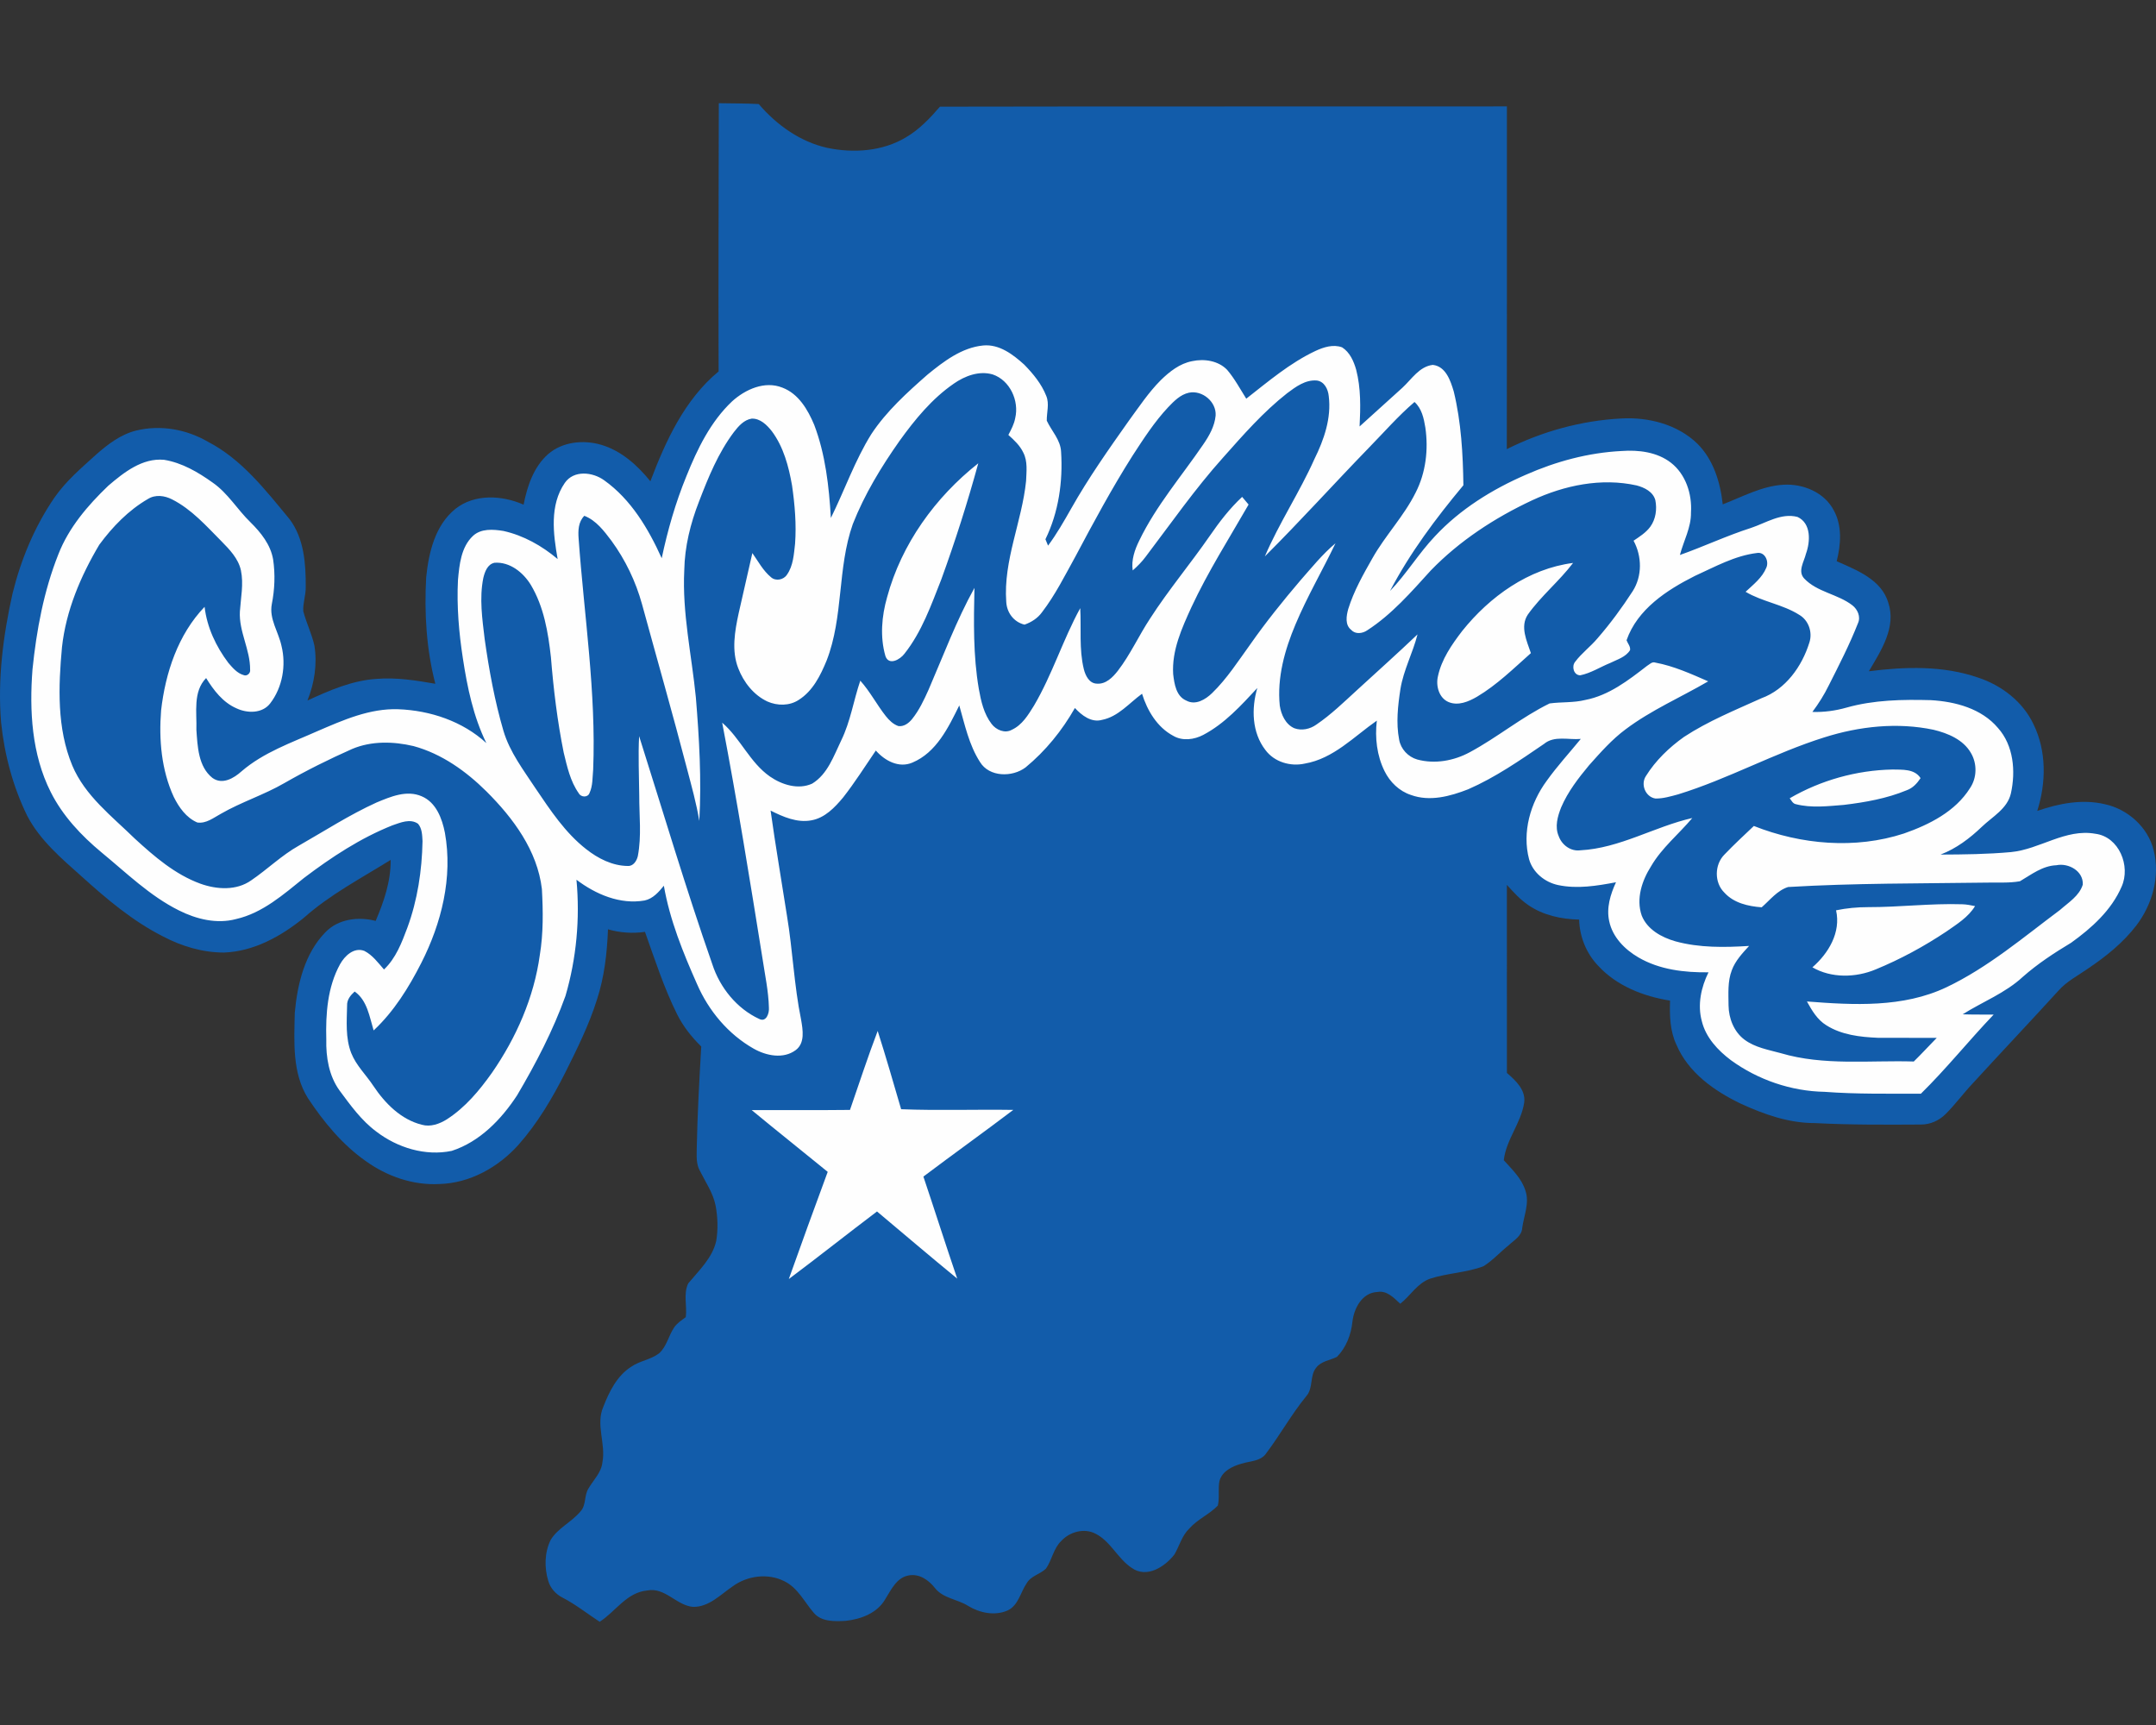 <?xml version="1.0" encoding="utf-8"?>
<svg xmlns="http://www.w3.org/2000/svg" height="1600px" style="shape-rendering:geometricPrecision; text-rendering:geometricPrecision; image-rendering:optimizeQuality; fill-rule:evenodd; clip-rule:evenodd" version="1.1" viewBox="0 0 2000 1600" width="2000px">
 <rect x="0" y="0" width="2000" height="1600" fill="#333333" stroke="none"/>
 <defs>
  <style type="text/css">
   
    .fil0 {fill:#125CAA;fill-rule:nonzero}
    .fil1 {fill:#FEFEFE;fill-rule:nonzero}
   
  </style>
 </defs>
 <g id="Capa_x0020_1">
  
  <g id="Indiana_x0020_State_x0020_Sycamores.cdr">
   <path class="fil0" d="M666.79 95.73c12.36,0.25 24.74,0.09 37.07,0.79 16.53,19.35 38.37,34.98 63.47,40.61 24.37,5.11 51.24,3.32 72.97,-9.69 12.38,-7.22 22.36,-17.74 31.64,-28.5 175.31,-0.36 350.63,-0.07 525.93,-0.25 -0.04,105.99 0.11,211.95 -0.09,317.91 32.92,-16.53 69.3,-26.51 106.12,-28.44 25.27,-1.43 52.19,5.41 70.71,23.42 14.87,14.82 21.26,35.81 23.48,56.24 18.37,-7.09 36.28,-17.02 56.31,-18.21 18.21,-1.1 38.1,7.06 46.76,23.88 7.89,14.38 6.52,31.69 2.64,47.07 18.59,8.3 41.31,16.85 47.84,38.31 7.69,23.01 -6.8,44.78 -17.99,63.75 33.75,-4.28 68.96,-5.4 101.55,5.95 21.59,7.17 41.24,22.2 51.08,43.05 12.29,24.9 11.89,54.48 3.57,80.53 19.93,-6.9 41.73,-11.19 62.66,-6.23 21.28,4.55 40.09,21.33 45.32,42.72 6.14,24.15 -1.21,50.35 -16.13,69.86 -12.29,16.01 -28.25,28.79 -44.92,39.98 -9.26,6.51 -19.6,11.75 -27.2,20.34 -26.37,28.93 -53.3,57.35 -79.74,86.23 -8.68,9.24 -16.17,19.53 -25.16,28.44 -5.97,5.89 -14.07,9.55 -22.5,9.55 -32.92,0.18 -65.86,0.38 -98.74,-1.35 -23.99,0.09 -46.98,-8.09 -68.51,-17.94 -24.62,-11.81 -48.86,-28.84 -59.83,-54.83 -6.01,-12.74 -6.33,-27 -5.88,-40.81 -24.71,-3.97 -49.54,-13.61 -66.76,-32.41 -10.92,-11.44 -17.18,-26.95 -17.58,-42.74 -16.48,-0.38 -33.32,-3.95 -47.09,-13.41 -7.61,-5.16 -13.8,-12.04 -19.94,-18.79 0.09,58.15 -0.04,116.3 0.04,174.44 8.06,6.93 17.54,15.7 16.04,27.43 -2.83,19 -16.73,34.27 -18.95,53.49 7.74,8.65 16.75,17.04 20.16,28.52 3.79,11.39 -1.52,22.97 -3.05,34.27 -0.38,7.71 -7.87,11.55 -12.81,16.35 -7.89,6.25 -14.66,13.99 -23.27,19.28 -15.86,5.95 -33.24,6.26 -49.32,11.46 -11.88,4.15 -18.27,15.79 -27.74,23.28 -5.92,-5.4 -12.33,-12.58 -21.28,-10.92 -14.13,0.63 -21.71,15.2 -23.1,27.69 -1.28,11.96 -5.81,23.82 -14.33,32.48 -6.41,3.23 -14.53,3.88 -19.19,9.93 -6.33,7.56 -2.58,19.04 -9.24,26.49 -13.66,16.68 -24.14,35.65 -37.07,52.85 -5.12,7.72 -15.12,7.27 -23.01,9.8 -8.46,2.34 -17.99,6.89 -20.5,16.08 -1.5,7.49 0.31,15.34 -1.52,22.81 -7.88,8.16 -18.82,12.65 -26.4,21.22 -6.88,6.57 -9.17,16.03 -13.81,24.04 -8.86,11.5 -25.84,22.51 -39.74,12.46 -12.99,-8.58 -19.36,-24.48 -33.46,-31.64 -10.45,-5.52 -23.86,-1.81 -31.67,6.55 -7.42,7 -8.7,17.74 -14.37,25.86 -5.43,5.22 -14,6.66 -17.9,13.61 -5.76,8.36 -7.6,20.43 -17.6,25.14 -11.93,5.29 -25.97,2.33 -36.78,-4.26 -9.8,-6.21 -22.9,-6.84 -30.54,-16.35 -5.86,-7.58 -14.87,-13.93 -24.94,-11.77 -11.01,2.19 -15.86,13.41 -21.3,21.93 -7.34,12.92 -22.63,18.61 -36.72,20.11 -10.13,0.54 -22.6,1.06 -29.71,-7.6 -8.63,-10.02 -14.67,-22.98 -27.07,-29.11 -15.16,-7.78 -34.53,-5.25 -48.1,4.76 -11.35,7.67 -21.96,19.26 -36.71,18.99 -15.48,-1.34 -25.93,-18.43 -42.45,-15.22 -19.09,1.74 -29.36,19.51 -44.16,29.06 -11.41,-7.47 -22.13,-16.04 -34.29,-22.34 -6.35,-3.2 -11.44,-8.77 -13.41,-15.65 -3.7,-12.31 -3.52,-26.28 2.24,-37.92 6.71,-11.15 19.42,-16.53 27.59,-26.38 5.56,-5.83 3.31,-14.91 7.53,-21.43 4.64,-7.94 12,-14.78 12.92,-24.43 3.25,-17.02 -6.39,-34.67 0.76,-51.17 5.52,-14.15 12.72,-28.86 25.95,-37.27 7.91,-5.52 18.12,-6.51 25.81,-12.4 7.11,-6.37 8.79,-16.33 13.97,-24 2.76,-4.06 6.97,-6.73 10.83,-9.6 1.28,-10.34 -2.42,-21.64 2.25,-31.28 9.97,-12.04 22.29,-23.44 25.96,-39.27 1.82,-10.85 1.44,-22.09 -0.56,-32.88 -2.33,-11.81 -9.37,-21.79 -14.62,-32.38 -3.61,-6.43 -2.91,-13.95 -2.87,-21.01 0.61,-31.44 2.36,-62.82 4.17,-94.19 -8.9,-8.75 -16.77,-18.61 -22.36,-29.83 -12.24,-24.55 -20.65,-50.75 -29.84,-76.51 -11.49,1.66 -23.17,0.85 -34.32,-2.36 -0.83,21.98 -3.34,44.12 -10.2,65.13 -7.42,23.61 -18.46,45.86 -29.51,67.93 -12,23.79 -25.72,46.93 -43.44,66.94 -18.64,20.74 -45.01,35.52 -73.33,36.24 -24.38,1.32 -48.53,-7.14 -68.18,-21.26 -21.86,-15.34 -39.06,-36.31 -53.71,-58.4 -14.73,-23.57 -12.71,-52.61 -12.17,-79.23 2.42,-26.51 9.15,-54.74 28.21,-74.43 11.91,-12.56 30.65,-14.94 46.82,-10.72 7.65,-17.92 14.15,-36.85 13.91,-56.58 -27.43,17.04 -56.4,32.22 -80.67,53.82 -21.03,17.07 -46.22,31.04 -73.87,32.11 -19.85,0 -39.4,-5.8 -56.85,-15.07 -27.83,-14.12 -51.89,-34.4 -74.92,-55.21 -18.95,-16.91 -39.02,-33.81 -50.91,-56.71 -13.21,-27.05 -21.06,-56.56 -24.15,-86.45 -3.34,-40.17 1.88,-80.51 10.63,-119.67 7.8,-31.62 20.52,-62.21 39,-89.09 10.63,-15.25 24.89,-27.36 38.57,-39.74 10.81,-9.51 22.69,-18.59 36.89,-22.18 22.49,-5.56 46.62,-1.32 66.56,10.22 31.69,16.35 53.75,45.12 76,71.99 13.48,17.96 15.07,41.44 14.94,63.08 0.11,7.52 -2.76,14.78 -2.27,22.27 2.83,10.81 7.89,20.93 10.32,31.85 2.75,17.15 0,34.87 -6.46,50.93 20.34,-9.33 41.44,-18.62 64.11,-20.05 18.3,-1.53 36.53,1.41 54.52,4.53 -8.34,-32.16 -10.32,-65.75 -8.48,-98.85 2.36,-22.92 8.23,-48.06 26.98,-63.29 17.87,-14.26 43.37,-12.8 63.38,-3.99 3.38,-17.11 9.26,-34.94 22.69,-46.83 13.34,-11.59 32.85,-13.56 49.38,-8.67 18.59,5.49 33.57,18.99 45.53,33.81 14.21,-37.43 31.77,-75.84 63.3,-101.9 -0.31,-82.93 0.09,-165.84 0.18,-248.77z"/>
   <path class="fil1" d="M860.51 347.37c15,-12.22 31.62,-24.98 51.53,-26.93 14.96,-1.39 27.67,8.34 38.12,17.8 8.26,8.46 16.06,17.9 20.41,29.02 3.05,7.36 0.32,15.32 0.47,22.94 4.47,9.65 12.81,17.74 13.28,28.96 1.75,27.53 -2.31,56.06 -14.53,81.02 0.6,1.48 1.84,4.44 2.44,5.92 8.1,-10.92 14.83,-22.74 21.53,-34.54 15.95,-28.23 34.63,-54.78 53.35,-81.22 9.44,-12.87 18.32,-26.31 29.63,-37.68 8.16,-7.96 17.64,-15.49 29.15,-17.67 11.17,-2.42 24.24,-0.47 32.45,8.05 6.97,8.17 12.02,17.72 17.74,26.76 20.43,-15.97 40.45,-33.06 64.09,-44.23 7.6,-3.54 16.57,-6.46 24.83,-3.38 7.17,4.57 10.8,12.87 13.05,20.78 4.44,17.16 4.06,35.03 3.16,52.59 13.25,-11.99 26.57,-23.92 39.78,-35.97 8.52,-7.87 15.59,-19.62 28.1,-21.14 12.16,1.32 16.53,14.8 19.51,24.8 6.86,28.37 8.5,57.77 8.91,86.85 -25.5,30.57 -49.59,62.75 -68.09,98.09 15.25,-15.83 26.62,-34.89 41.74,-50.84 23.34,-25.02 52.97,-43.41 84.2,-56.96 28.04,-12.4 58.18,-20.54 88.88,-22.06 15.78,-1.15 32.92,0.89 45.79,10.87 13.79,10.74 19.69,29.11 18.59,46.13 0.25,13.91 -6.84,26.33 -10.27,39.45 22.18,-7.85 43.53,-17.94 65.98,-25.12 13.9,-4.62 27.89,-14.15 43.12,-10.18 12.83,5.94 11.93,22.83 7.83,34.15 -1.71,7.27 -7.87,16.2 -1.68,22.9 12.08,12.81 31.15,14.38 44.78,24.96 4.8,3.75 7.87,10.59 5.18,16.48 -7.78,19.81 -17.51,38.78 -27.11,57.77 -4.26,8.68 -9.4,16.89 -15.21,24.6 10.7,0.36 21.38,-1.09 31.67,-4.01 25.38,-7.18 52,-7.6 78.17,-6.91 22.7,1.28 47.08,7.76 62.3,25.77 14.56,16.28 16.55,40.16 12.02,60.68 -3.27,14.31 -17.13,21.58 -26.95,31 -11.19,10.72 -23.75,20.22 -38.33,25.78 21.78,-0.08 43.6,-0.33 65.31,-2.3 26.86,-2.56 50.48,-21.98 78.33,-17 21.98,2.78 32.92,30 24.35,49.02 -9.39,21.86 -27.85,38.46 -46.84,52.07 -15.66,9.42 -30.97,19.42 -44.7,31.51 -16.28,15.14 -37.34,23.19 -55.95,34.87 9.58,0.34 19.17,0.18 28.79,0.25 -22.98,24.02 -43.79,50.1 -67.52,73.4 -29.78,-0.11 -59.61,0.51 -89.32,-1.75 -31.02,-0.56 -61.78,-11.1 -86.83,-29.29 -12.18,-9.15 -23.39,-21.12 -27.07,-36.28 -4.17,-15.21 -0.67,-31.42 6.21,-45.28 -22.31,0.27 -45.48,-2.38 -65.08,-13.86 -12.6,-7.33 -23.93,-18.79 -27.02,-33.48 -2.78,-12.4 1.1,-24.98 6.28,-36.2 -17.63,3.34 -35.91,6.37 -53.71,2.61 -12.34,-2.63 -23.39,-11.58 -26.91,-23.91 -6.64,-25.14 1.21,-52.28 16.37,-72.82 9.71,-13.59 21.03,-25.9 31.59,-38.82 -11.34,1.06 -24.55,-3.36 -34.15,4.65 -22.54,15.4 -45.19,31.08 -70.28,42.04 -16.66,6.53 -35.68,11.69 -53.17,5.27 -10.81,-3.54 -19.45,-11.97 -24.42,-22.04 -7.16,-14.42 -9.06,-31.04 -7.18,-46.89 -21.19,14.78 -40.3,35.32 -66.83,39.85 -13.32,2.96 -28.3,-1.46 -36.55,-12.63 -12.54,-16.21 -13.08,-38.46 -7.49,-57.47 -15.07,16.21 -30.3,33.07 -50.17,43.5 -8.45,4.46 -19.31,5.85 -27.83,0.83 -14.89,-7.96 -24.06,-23.32 -28.93,-39.02 -11.95,8.66 -22.02,21.28 -37.2,24.26 -9.89,2.72 -18.75,-4.23 -25.08,-11.03 -11.88,20.88 -27.18,39.81 -45.74,55.08 -12.25,9.28 -33.69,9.17 -42.3,-5 -10.22,-15.84 -14.1,-34.61 -19.22,-52.46 -10.09,20.43 -21.21,43.67 -43.5,53.02 -12.61,5.38 -25.61,-1.77 -33.91,-11.19 -9.98,14.6 -19.42,29.6 -30.34,43.53 -7.76,9.33 -16.98,19.01 -29.47,21.21 -13.28,2.49 -26.19,-3.23 -37.81,-9.04 4.53,32.61 10.16,65.08 15.2,97.62 5.34,31.98 6.57,64.52 13.1,96.34 1.59,9.33 3.79,21.64 -4.98,28.19 -11.52,8.55 -27.36,5.27 -39,-1.32 -23.57,-13.34 -41.82,-35.14 -52.54,-59.88 -13.05,-29.33 -25.27,-59.49 -30.79,-91.25 -4.73,5.83 -10.14,12.04 -17.85,13.68 -22.76,3.97 -45.37,-5.74 -63.22,-19.24 3.36,36.11 0,72.95 -10.2,107.78 -11.6,32.23 -27.52,62.79 -44.92,92.24 -14.64,22.33 -34.6,43.03 -60.57,51.46 -24.47,5.12 -50.44,-2.91 -70.02,-17.92 -13.81,-10.24 -23.92,-24.37 -34.06,-38.05 -9.89,-13.64 -12.69,-30.95 -12.31,-47.43 -0.65,-23.68 1.12,-48.53 12.74,-69.68 4.32,-7.76 12.89,-16.06 22.56,-12.4 7.57,3.86 12.73,10.97 18.23,17.24 10.99,-10.4 16.48,-24.86 21.66,-38.72 9.44,-25.68 13.57,-53.02 14.08,-80.29 -0.31,-5.51 -0.38,-11.73 -4.14,-16.14 -7.25,-5.1 -16.33,-1.1 -23.78,1.45 -29.62,11.78 -56.46,29.47 -81.8,48.62 -19.2,15.39 -38.55,32.68 -63.22,38.3 -17.9,4.8 -36.89,0.12 -53.06,-8.02 -27,-13.44 -48.67,-34.83 -71.74,-53.76 -18.88,-15.67 -36.13,-34.02 -47.21,-56.11 -17.6,-35 -19.82,-75.32 -16.86,-113.74 3.72,-36.33 10.47,-72.68 24.02,-106.75 9.64,-24.75 27.33,-45.39 46.3,-63.55 14.45,-12.33 31.49,-25.88 51.7,-24.04 16.64,2.69 31.64,11.5 45.18,21.19 14.09,9.8 22.83,24.96 35.01,36.76 9.67,9.53 18.66,20.74 21.01,34.49 2.04,13.74 1.48,27.85 -1.23,41.49 -2.6,13.67 6.23,25.74 8.99,38.66 4.44,17.98 0.97,38.41 -10.38,53.21 -7.24,9.62 -21.24,9.49 -31.28,4.76 -12.65,-5.45 -21.24,-16.76 -28.26,-28.12 -12.4,12.71 -8.48,31.91 -9.02,47.97 1.08,15.4 1.71,34.19 14.87,44.64 9.13,6.64 19.83,0.36 26.98,-6.07 20.43,-17.61 46.22,-26.51 70.48,-37.32 23.8,-10.25 48.53,-21.26 75.04,-20.3 29.56,1.13 59.59,11.15 81.61,31.4 -12.05,-24.56 -17.67,-51.62 -21.76,-78.47 -3.72,-24.08 -5.8,-48.46 -4.57,-72.84 1.3,-14.24 2.85,-30.4 13.84,-40.81 7.55,-7.09 18.88,-6.19 28.34,-4.64 18.66,4.15 35.75,13.79 50.28,26.06 -4.12,-23.3 -7.6,-49.92 6.62,-70.6 8.34,-12.15 25.88,-10.2 36.57,-2.44 24.92,17.76 40.97,44.87 53.35,72.27 5.5,-25.97 12.83,-51.57 22.92,-76.13 10.12,-25.21 22.38,-50.55 42.43,-69.43 12.25,-11.06 30.23,-19.22 46.58,-12.67 14.98,5.63 23.62,20.43 29.51,34.47 10.48,27.56 13.73,57.18 15.48,86.42 12.8,-25.83 22.27,-53.37 37.6,-77.9 14.07,-21.24 33.15,-38.48 52.17,-55.17zm-72.03 682.12c8.47,-24.44 16.48,-49.06 25.7,-73.24 7.71,24.06 14.64,48.35 21.75,72.59 34.67,1.39 69.38,0.07 104.05,0.63 -27.58,20.92 -55.75,41.04 -83.4,61.85 10.59,31.49 20.63,63.17 31.38,94.64 -25.05,-20.48 -49.63,-41.51 -74.41,-62.28 -27.41,20.72 -54.32,42.09 -81.81,62.66 11.86,-33.19 23.81,-66.36 36.08,-99.39 -23.43,-19.18 -47.18,-37.99 -70.5,-57.28 30.38,-0.15 60.77,0.18 91.16,-0.18zm944.39 -188.08c29.15,0.07 58.19,-3.59 87.37,-2.67 3.99,0.11 7.96,0.9 11.91,1.7 -6.33,10.37 -16.85,16.76 -26.53,23.55 -20.66,13.77 -42.59,25.7 -65.55,35.14 -18.48,7.78 -41.18,8.32 -58.8,-1.9 14.95,-12.99 26.59,-32.36 21.95,-52.88 9.76,-2 19.69,-2.96 29.65,-2.94zm-72.66 -100.98c28.79,-16.71 62.01,-26.04 95.29,-26.67 9.08,0.23 20.47,-0.81 26.1,7.99 -3.21,4.84 -7.25,9.26 -12.83,11.23 -18.52,7.69 -38.5,11.19 -58.31,13.59 -14.8,1.15 -30,3.07 -44.58,-0.67 -2.85,-0.56 -4.06,-3.48 -5.67,-5.47zm-303.8 -155.19c25.56,-31.91 61.51,-57.77 102.84,-63.08 -12.85,16.93 -29.62,30.54 -41.96,47.88 -7.42,11.16 -0.96,24.51 2.83,35.76 -16.01,14.2 -31.44,29.45 -49.97,40.44 -7.82,4.55 -17.53,8.72 -26.48,4.91 -8.88,-3.81 -11.82,-15.03 -9.8,-23.77 3.34,-15.86 12.85,-29.49 22.54,-42.14zm-533.51 -31.26c13.34,-49.36 44.67,-92.75 84.59,-124.26 -9.94,36.33 -21.4,72.25 -34.27,107.64 -9.42,23.84 -18.1,48.69 -34.2,68.98 -3.99,5.41 -14.6,11.44 -17.71,2.04 -5.07,-17.67 -3.43,-36.86 1.59,-54.4zm61.83 -198.09l0 0c-20.23,13.93 -36,33.24 -50.24,52.99 -17.04,24.18 -32.56,49.7 -43.41,77.28 -14.42,40.84 -8.48,85.94 -24.25,126.48 -5.69,13.86 -12.85,28.37 -25.96,36.58 -8.57,5.63 -19.81,5.5 -28.98,1.46 -12.76,-5.99 -22.04,-17.85 -27.04,-30.79 -6.39,-16.37 -3.23,-34.43 0.36,-51.06 4.3,-18.6 8.43,-37.23 12.71,-55.84 5.43,7.71 9.96,16.37 17.36,22.47 4.37,3.83 11.59,2.39 14.71,-2.36 5.9,-8.34 6.43,-18.99 7.56,-28.82 1.3,-18 -0.23,-36.12 -2.81,-53.95 -3.09,-17.7 -7.87,-35.77 -18.77,-50.39 -4.55,-5.77 -10.67,-11.87 -18.59,-11.66 -7.24,1.09 -12.35,7.02 -16.59,12.51 -14.53,19.33 -23.75,41.96 -32.34,64.38 -7.94,20.32 -13.3,41.83 -13.68,63.74 -2.02,39.65 6.86,78.62 10.74,117.89 3.14,38.1 5.36,76.42 3.19,114.62 -2.7,-16.37 -7.2,-32.34 -11.4,-48.38 -13.29,-51.04 -27.83,-101.74 -41.73,-152.62 -5.81,-21.06 -15.41,-41.11 -28.3,-58.76 -6.93,-9.15 -14.15,-18.91 -25.21,-23.23 -5.65,5.65 -5.87,13.79 -5.29,21.28 5.13,71.33 16.33,142.49 13.48,214.19 -0.72,7.17 -0.25,14.84 -3.34,21.53 -1.51,4.53 -8.01,4.23 -10.05,0.31 -7.85,-11.08 -10.79,-24.76 -13.95,-37.74 -5.88,-29.16 -9.46,-58.71 -11.84,-88.34 -2.56,-23.1 -6.53,-46.89 -18.64,-67.14 -7.04,-11.55 -19.46,-21.55 -33.66,-20.54 -6.57,1.32 -9.12,8.47 -10.45,14.24 -3.74,18.7 -0.94,37.9 1.3,56.62 4.06,28.64 9.26,57.23 17.4,85.02 5.86,19.82 18.62,36.4 29.81,53.42 13.7,20.2 27.43,41.1 46.89,56.31 11.01,8.68 24.4,15.54 38.71,15.63 5.09,0.27 8.23,-4.76 9.24,-9.11 3.61,-18.66 1.25,-37.69 1.32,-56.53 -0.16,-18.26 -1.08,-36.53 -0.11,-54.77 22.38,70.58 43.44,141.62 67.9,211.55 6.98,21.62 22.74,41.19 43.51,50.75 6.61,3.38 9.42,-5.48 8.99,-10.45 -0.38,-15.34 -3.68,-30.44 -5.94,-45.57 -11.73,-73.04 -23.48,-146.11 -37.41,-218.79 17,14.65 25.64,36.94 44.29,49.94 11.1,7.7 26.29,12.49 39.2,6.6 14.38,-8.8 19.99,-25.7 26.96,-40.12 8.59,-17.54 11.42,-37.03 17.67,-55.37 9.08,10.07 15.3,22.29 23.7,32.9 3.1,3.88 6.84,7.55 11.64,9.21 5.14,0.68 9.65,-2.71 12.7,-6.5 6.57,-8.14 11.03,-17.72 15.29,-27.2 13.73,-31.71 25.81,-64.21 42.57,-94.48 -0.68,31.28 -1.26,62.79 4.06,93.74 2.03,11.37 4.68,23.16 11.88,32.51 4.17,5.48 12.24,9.04 18.73,5.37 9.57,-4.38 15.22,-13.78 20.54,-22.39 17,-28.84 26.84,-61.13 42.92,-90.42 1.03,18.82 -1.19,38.04 3.32,56.52 1.48,5.96 4.98,13.34 12.11,13.5 8.34,0.69 14.76,-5.9 19.47,-11.93 11.61,-15.08 19.42,-32.59 29.87,-48.42 17.11,-26.58 37.51,-50.84 55.48,-76.83 8.86,-12.87 18.45,-25.34 29.94,-36.04 1.97,2.38 3.97,4.73 5.98,7.11 -18.09,31.48 -37.67,62.23 -53.03,95.22 -8.91,19.51 -18.28,40.07 -16.93,62.05 1.09,9.06 2.69,20.54 12.24,24.58 8.52,4.62 17.74,-1.03 23.88,-6.98 13.88,-13.45 24.31,-29.87 35.59,-45.43 14.35,-20.5 30.07,-40.01 46.31,-59.07 10.45,-11.84 20.39,-24.29 32.56,-34.45 -12.08,25.19 -26.26,49.41 -37.09,75.2 -10,23.7 -17.22,49.4 -14.6,75.35 1.26,8.34 5.32,17.38 13.46,20.99 6.84,2.53 14.64,0.83 20.47,-3.36 13.66,-9.24 25.48,-20.82 37.61,-31.89 18.77,-17.23 37.79,-34.2 56.24,-51.79 -4.35,17.2 -13,33.08 -15.85,50.71 -2.36,15.45 -4.19,31.44 -1.19,46.94 1.5,8.7 8.3,15.94 16.73,18.39 16.35,4.46 34.11,1.23 48.87,-6.78 25.47,-13.68 47.96,-32.49 73.98,-45.21 10.96,-1.5 22.24,-0.51 33.1,-3.23 21.91,-4.21 39.96,-18.23 57.18,-31.55 2.36,-1.37 4.74,-4.24 7.83,-3.09 17.13,3.18 33.12,10.45 49,17.38 -25.5,14.86 -52.88,26.66 -76.58,44.47 -12.79,9.48 -23.33,21.52 -33.89,33.32 -10,12.04 -19.76,24.62 -25.94,39.13 -3.3,8.3 -6.04,17.97 -2.29,26.6 2.87,8.21 11.19,14.42 20.09,13.19 36.58,-1.89 68.71,-21.94 103.86,-29.94 -12.61,15 -28.22,27.56 -38.2,44.65 -8.5,13.34 -14.1,30.2 -8.74,45.77 5.13,13.01 18.52,20.32 31.33,23.97 22.2,6.08 45.52,5.68 68.3,4.26 -6.23,6.78 -12.78,13.73 -16.03,22.52 -4.01,10.4 -3.09,21.77 -3.03,32.69 0.16,11.96 4.98,24.45 14.8,31.74 9.78,7.31 22.12,9.35 33.64,12.51 40.05,11.89 82.26,6.48 123.39,7.74 7.29,-7.11 14.15,-14.65 21.28,-21.91 -18.25,-0.16 -36.51,0.09 -54.76,-0.09 -16.37,-0.7 -33.51,-2.67 -47.63,-11.6 -8.35,-5.11 -13.44,-13.77 -18.01,-22.09 43.17,3.37 89.21,5.92 129.42,-13.18 38.61,-18.39 71.38,-46.36 105.42,-71.76 7.76,-6.89 17.9,-13.03 21.06,-23.46 0.65,-12.58 -13.23,-20.27 -24.49,-17.96 -12.9,0.49 -23.21,8.63 -33.82,14.86 -10.25,1.84 -20.74,0.97 -31.08,1.26 -61.31,0.87 -122.72,0.43 -183.94,4.08 -10.07,3.14 -16.84,12.11 -24.55,18.82 -12.49,-0.92 -25.84,-3.95 -34.58,-13.59 -9.51,-9.29 -9.27,-26.02 0.06,-35.35 8.75,-9.15 18.06,-17.78 27.27,-26.5 43.78,17.35 94.12,21.73 139.27,6.97 23.48,-8.21 47.58,-20.34 61.22,-42.03 6.53,-9.62 6.75,-22.67 0.9,-32.62 -7.14,-12.45 -21.42,-18.35 -34.72,-21.55 -33.62,-7.07 -68.78,-3.24 -101.32,7.06 -46.37,14.55 -89.14,38.55 -135.61,52.86 -6.9,1.83 -13.92,4.01 -21.12,3.85 -9.29,-1.57 -13.86,-13.16 -8.75,-20.85 8.99,-14.42 21.55,-26.51 35.37,-36.31 22.42,-14.71 47.41,-24.8 71.76,-35.84 22.47,-8.2 37.61,-29.49 44.49,-51.64 3.14,-9.51 -0.69,-20.72 -9.44,-25.77 -15.36,-9.73 -34.09,-12.04 -49.72,-21.33 7.13,-6.68 15.39,-13 19.2,-22.29 2.74,-5.9 -1.28,-15 -8.63,-13.7 -20.55,2.47 -39.05,12.85 -57.64,21.28 -26.01,13.08 -53.3,30.86 -63.35,59.65 1.1,3.03 3.81,5.75 3.25,9.18 -4.06,6.5 -11.91,8.65 -18.39,11.88 -9.3,3.77 -17.96,9.46 -27.87,11.46 -6.1,-0.13 -8.12,-8.27 -4.71,-12.49 6.05,-8.1 14.35,-14.15 20.83,-21.89 11.91,-13.7 22.7,-28.39 32.56,-43.62 8.97,-14.06 8.68,-32.33 0.83,-46.84 5.56,-3.77 11.46,-7.45 15.5,-12.94 5.11,-7 6.37,-16.28 4.71,-24.65 -2.11,-7.87 -10.18,-11.79 -17.43,-13.7 -32.76,-7.24 -66.94,-0.11 -96.92,13.84 -34.65,16.21 -67.34,37.54 -94.03,65.12 -18.14,19.96 -36.11,40.73 -58.96,55.48 -4.26,2.94 -10.87,3.84 -14.66,-0.33 -6.08,-4.62 -4.67,-13.03 -2.9,-19.45 5.18,-16.7 13.86,-32.02 22.47,-47.16 11.95,-21.19 29.2,-38.95 40.05,-60.82 9.49,-18.43 11.98,-40 9.02,-60.37 -1.39,-8.52 -3.34,-17.69 -10.05,-23.7 -15.31,13.12 -28.55,28.39 -42.63,42.76 -32.29,33.28 -63.35,67.75 -96.2,100.47 13.29,-31.08 32.2,-59.38 45.97,-90.26 8.92,-18.03 15.88,-38.04 13.3,-58.44 -0.59,-6.28 -4.06,-13.57 -11.04,-14.44 -10.56,-0.9 -19.51,5.78 -27.51,11.75 -22.16,17.38 -40.77,38.68 -59.41,59.65 -25.99,28.93 -48.24,60.91 -71.72,91.85 -3.52,4.78 -7.71,9 -12.17,12.9 -1.44,-9.73 1.86,-19.17 6.1,-27.76 15.58,-32.27 39.2,-59.59 59.27,-89.01 5.56,-8.05 10.63,-16.96 11.55,-26.87 0.83,-12.76 -12.36,-23.79 -24.76,-21.21 -7.94,1.72 -13.79,7.76 -19.2,13.39 -12.82,13.65 -23.01,29.51 -33.19,45.16 -19.13,30.19 -36.08,61.69 -52.85,93.25 -9.74,17.62 -18.78,35.83 -31.09,51.87 -3.99,5.51 -9.82,9.24 -16.19,11.46 -9.96,-2.38 -16.44,-11.13 -16.95,-21.17 -2.8,-38.4 14.55,-74.32 18.39,-112 0.33,-8.79 1.63,-18.25 -2.56,-26.37 -3.09,-6.59 -8.52,-11.64 -13.86,-16.41 2.6,-4.98 5.32,-10.05 6.35,-15.66 3.77,-16.01 -4.82,-34.98 -20.86,-40.45 -12.62,-3.7 -25.83,1.36 -36.19,8.56zm-747.56 106.97l0 0c-17.99,10.43 -32.81,25.77 -45.06,42.39 -17.33,29.13 -30.9,61.11 -34.62,95.08 -3.37,36.6 -4.8,75.15 9.57,109.75 11.82,28.08 36.71,46.96 57.88,67.68 18.19,16.67 37.48,33.37 61,41.92 15.16,5.43 33.39,6.59 47.12,-3.14 15.07,-10.25 28.21,-23.23 44.2,-32.2 23.84,-13.59 46.96,-28.6 71.99,-39.97 13.02,-5.4 28.01,-11.88 41.98,-5.76 13.34,5.65 18.88,20.61 21.48,33.82 7.47,41.35 -3.16,83.87 -21.93,120.78 -11.6,22.79 -25.37,44.99 -44.18,62.57 -3.86,-12.67 -5.94,-27.94 -17.6,-36.1 -3.73,3.36 -7.23,7.51 -7.02,12.87 -0.3,14.73 -1.64,30.16 3.83,44.2 4.58,11.57 13.84,20.27 20.59,30.54 10.76,16.1 25.52,31.11 44.89,35.95 7.99,2.29 16.35,-0.72 23.12,-4.96 17.12,-10.96 30.32,-26.84 41.98,-43.28 22.5,-32.51 38.94,-69.81 44.36,-109.17 3.32,-20.2 3.05,-40.83 1.93,-61.19 -4.19,-35.73 -26.66,-65.87 -51.42,-90.54 -18.95,-18.81 -41.58,-34.98 -67.64,-42.07 -18.61,-4.39 -38.97,-4.91 -56.89,2.63 -21.46,9.53 -42.54,19.98 -62.93,31.68 -18.92,10.95 -39.98,17.56 -58.91,28.48 -6.77,3.66 -13.63,9.29 -21.84,8.08 -10.23,-4.35 -17.09,-14.06 -21.87,-23.75 -11.46,-24.89 -13.9,-53.13 -11.75,-80.17 3.95,-34.76 15.68,-70.47 40.35,-96.12 2.24,19.08 10.6,36.82 22.09,52.03 3.92,4.5 8.11,9.55 14.08,11.26 3.16,1.39 6.64,-1.8 6.05,-5.01 0.2,-18.56 -10.54,-35.41 -9.48,-54.04 0.85,-12.67 3.61,-25.52 0.94,-38.15 -2.4,-10.87 -10.41,-19.15 -17.94,-26.82 -14.13,-14.22 -27.74,-29.76 -45.91,-38.93 -6.9,-3.57 -15.61,-4.71 -22.44,-0.34z"/>
  </g>
 </g>
</svg>
